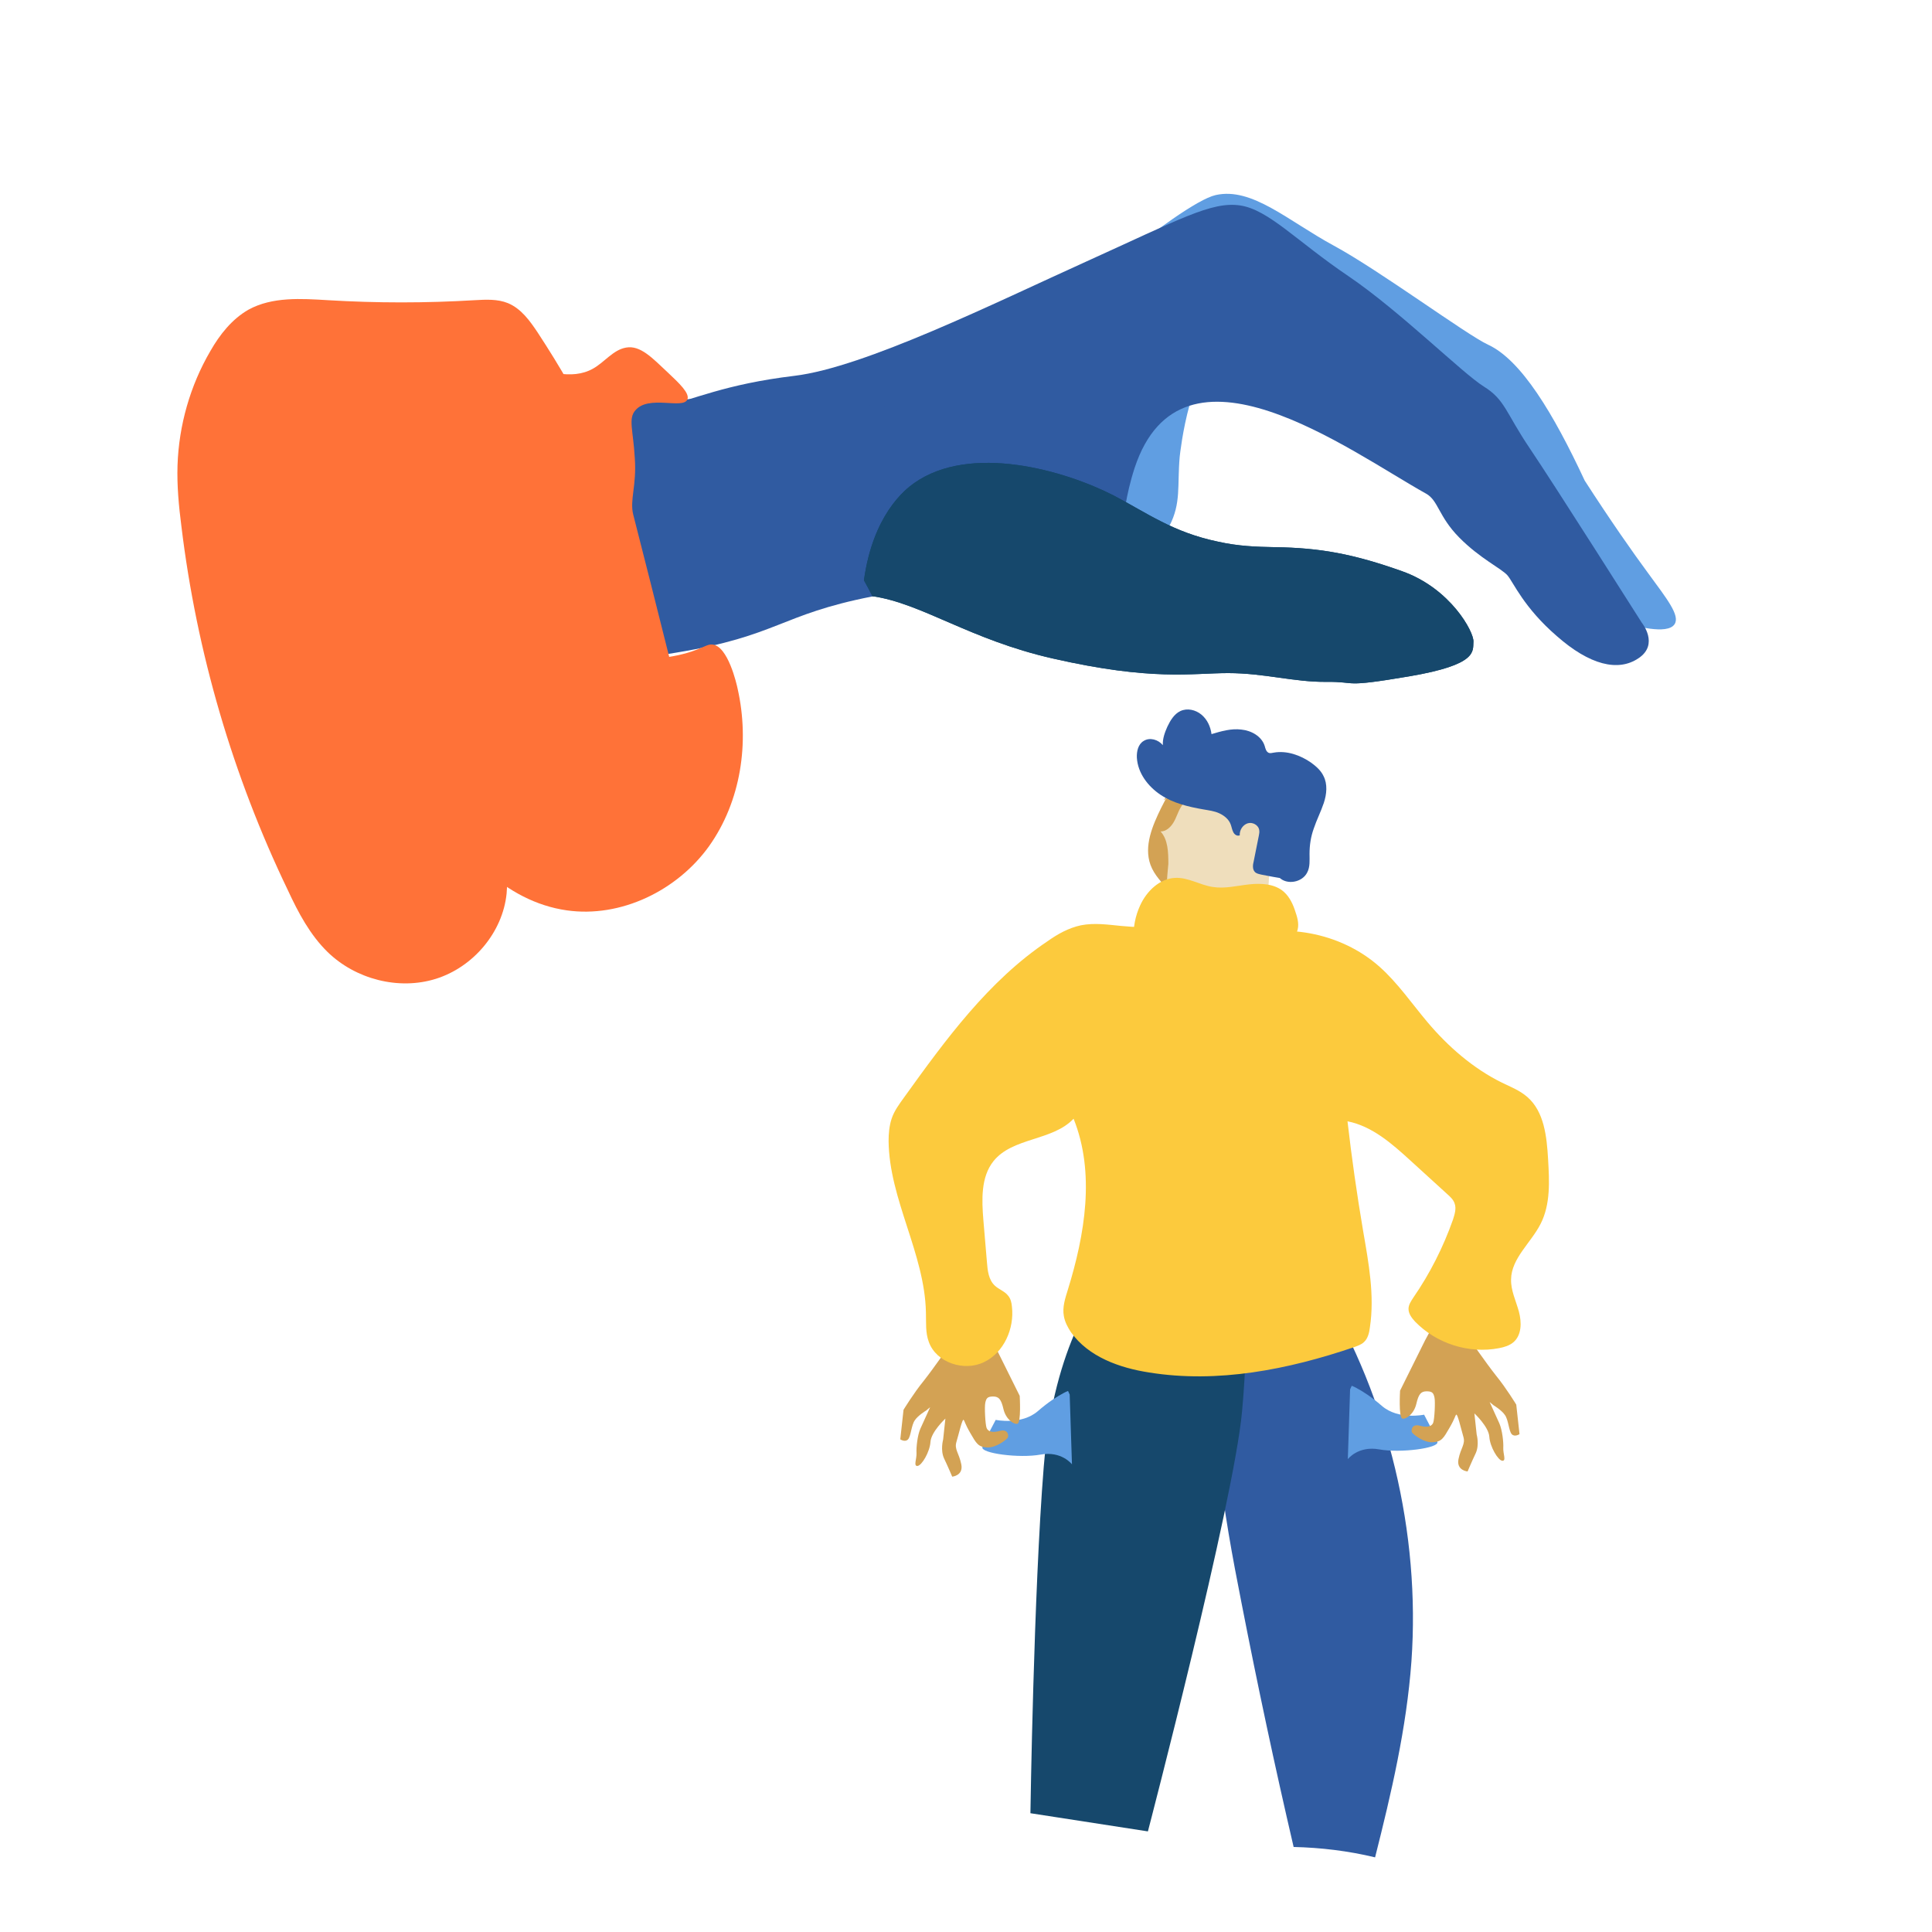 <?xml version="1.0" encoding="utf-8"?>
<!-- Generator: Adobe Illustrator 27.0.1, SVG Export Plug-In . SVG Version: 6.00 Build 0)  -->
<svg version="1.1" id="Calque_1" xmlns="http://www.w3.org/2000/svg" xmlns:xlink="http://www.w3.org/1999/xlink" x="0px" y="0px"
	 viewBox="0 0 595.3 595.3" style="enable-background:new 0 0 595.3 595.3;" xml:space="preserve">
<style type="text/css">
	.st0{fill:#609EE2;}
	.st1{fill:#305BA1;}
	.st2{fill:#16486C;}
	.st3{fill:#FF7238;}
	.st4{fill:#D3A254;}
	.st5{fill:#EFDEBC;}
	.st6{fill:#FCCA3D;}
</style>
<g>
	<path class="st0" d="M343.5,176.7c5.6-2.5,12.8-6.9,16.8-14.6c3.7-7.1,2.4-12.4,3.2-21.4c0.2-1.6,3.1-29.3,14.5-35
		c12.9-6.4,36.1,15.3,55.9,33.8c24.6,22.9,40.6,45,66.4,52.4c2.9,0.8,13.5,3.9,15.7,0.4c1.7-2.7-2.4-7.8-8.1-15.6
		c-4.8-6.5-11.6-16.2-19.6-28.6c-9.7-20.8-19.6-37.2-29.8-41.9c-6.7-3.1-33.3-22.8-47.5-30.5c-14.2-7.7-25.2-18.1-36.4-15.6
		c-11.2,2.5-54.7,40.4-54.7,40.4l-2.6,64.1L343.5,176.7z"/>
	<path class="st1" d="M137.2,175.9l-10.6-37.7c0,0,66-10.1,76.6-12.6c10.7-2.5,20-7.2,41.6-9.8c21.6-2.6,61.6-22.4,90.1-35.3
		c28.5-12.9,38.4-18.5,47.2-17.2c8.8,1.3,17.4,11,33.4,21.8c15.9,10.8,35.1,29.9,41.7,34c6.6,4.1,6.7,8,14.2,19.1
		c7.5,11.1,34.5,53.7,34.5,53.7s5.4,6.6-1,10.9c-6.3,4.3-15.1,2.1-25.2-6.8c-10.2-8.8-13.4-16.6-15.2-18.7
		c-1.8-2.1-8.5-5.2-14.9-11.7c-6.4-6.5-6.4-11.4-10.2-13.5c-23.7-13.2-75.3-51.8-89.8-7.9c-2.8,8.6-3.4,15.8-3.4,15.8l-188.4,17.7
		l-25.1,10.8L137.2,175.9z"/>
	<path class="st1" d="M341.4,146.6c9.1,14.3,8,21.9,6.1,25.9c-6.3,13.6-34,2.6-78.8,11.3c-28.5,5.6-28.8,12.1-60.4,17.3
		c-25.3,4.2-52.5,8.7-64.2-5.5c-9.5-11.5-6.2-32.1,0-43.6c28-51.6,172-20.4,187-17"/>
	<path class="st2" d="M432,176c-14.9-5.3-25.2-7.2-39.1-7.4c-5.8-0.1-11.4-0.3-17.6-1.7c-13.9-2.9-21.8-8.8-32.1-14.2
		c-15-7.7-44.1-16.2-61.6-3.8c-2.8,2-12.6,9.7-15.4,29.9c0.9,1.6,1.8,3.3,2.6,4.9c15.3,2.2,30,13.4,55.6,19.2
		c30.7,7,42.8,4.5,54,4.5c11.2,0,20.3,2.8,30.3,2.7c9.9-0.1,4.3,1.9,25.5-1.7c21.2-3.6,19.6-7.7,19.8-10.7
		C454.2,194.8,447,181.3,432,176z"/>
	<g>
		<path class="st3" d="M140.1,117c3.4-6.8,13.1-6.8,20.5-4.8c7.3,2.1,15.5,5.1,22.1,1.4c3.6-2,6.2-5.8,10.2-6.5
			c4.4-0.8,8.1,3.2,12.9,7.7c3.5,3.3,6.8,6.4,6,8.3c-1.4,3.1-11.9-1.5-16,3.3c-2.3,2.6-0.7,6-0.2,14.8c0.6,8.4-1.6,12.8-0.5,17.3
			c3.5,13.6,7,27.6,11.1,43.9c1.3-0.2,3.4-0.6,5.8-1.3c4.7-1.4,5.9-2.7,7.5-2.5c4.8,0.4,7.5,12.2,7.8,13.7c3.7,16.5,1,34.6-8.8,48.4
			c-9.8,13.7-27.2,22.2-43.9,19.8c-18.9-2.7-33.9-18.4-41.6-35.9c-7.7-17.5-9.5-37-11.9-56c-2.1-16-4.6-32.5-0.4-48.1
			c5.1-18.6,24.8-26.3,33.6-30"/>
	</g>
	<g>
		<path class="st3" d="M194.7,250.5c-5-3-11.4-1.3-17,0.4c-8.4,2.6-17.9,6.3-20.5,14.7c-1,3.1-0.8,6.4-1.1,9.7
			c-1.2,12-10.3,22.7-21.8,26.3c-11.5,3.6-24.8,0.1-33.4-8.3c-5.4-5.3-9-12.1-12.2-19C71.7,239,60.6,201,55.9,162.2
			c-0.8-6.2-1.4-12.5-1.2-18.8c0.4-12.3,3.9-24.6,10.1-35.2c2.9-5.1,6.7-9.9,11.8-12.8c7.3-4,16.2-3.4,24.5-2.9
			c15,0.9,30.1,0.9,45.1,0c3.5-0.2,7.1-0.4,10.3,0.9c4.1,1.7,6.8,5.5,9.2,9.1c3.4,5.2,6.7,10.5,9.8,16"/>
	</g>
	<g>
		<path class="st4" d="M364.2,240.8c-3.1,1.6-4.8,4.9-6.4,8.1c-2.7,5.5-5.4,11.8-3.3,17.6c2.3,6.2,9.4,9.6,11.5,15.9
			c1.8,5.3-0.5,11-2.8,16.1c7.1,0.6,14.2,1.2,21.3,1.7c3.1-8.1,5.8-16.4,6-25.1c0.2-8.6-2.3-17.7-8.3-23.8
			c-6.1-6.2-16.1-8.7-23.7-4.8"/>
	</g>
	<g>
		<path class="st5" d="M357.6,256.2c1.7,0,3.1-1.3,4-2.8c0.9-1.5,1.3-3.1,2.2-4.6c1-1.7,2.5-3.2,4.2-4.1c2.4-0.1,9.1-0.1,15.3,4.6
			c1.4,1,3.9,3,5.8,6.4c2.5,4.7,2.3,9.7,1.6,19.5c-0.2,3-0.5,5.4-0.7,7.2c-3.9,3.2-9.7,3.1-14.7,2.4c-3-0.4-6-0.9-8.7-2.2
			c-0.2-0.1-0.3-0.2-0.5-0.2c-1.2-3.4-3.9-5.9-6.4-8.6c-0.3-2.5,0.1-5.1,0.3-7.6C360,262.6,359.9,258.7,357.6,256.2z"/>
	</g>
	<g>
		<path class="st1" d="M395.9,270.8c-2.4-0.4-4.8-0.8-7.2-1.3c-0.8-0.2-1.6-0.3-2.1-0.9c-0.7-0.8-0.6-2.1-0.3-3.2
			c0.5-2.7,1.1-5.3,1.6-8c0.1-0.5,0.2-1.1,0.1-1.6c-0.2-1.6-2.1-2.6-3.6-2.1c-1.5,0.5-2.5,2.1-2.4,3.7c-0.8,0.3-1.6-0.2-2-1
			s-0.5-1.6-0.8-2.4c-0.6-1.6-2-2.7-3.5-3.4c-1.5-0.7-3.2-0.9-4.9-1.2c-4.6-0.8-9.3-1.9-13.2-4.5s-7-6.7-7.3-11.4
			c-0.1-2,0.4-4.2,2.1-5.2c1.9-1.2,4.5-0.4,5.9,1.3c-0.1-2,0.6-3.9,1.4-5.7c0.9-1.9,2.1-3.9,4-4.8c2.1-1,4.7-0.4,6.5,1.1
			c1.8,1.5,2.8,3.7,3.1,6c3-0.9,6.1-1.8,9.2-1.4c3.1,0.3,6.3,2.1,7.2,5.1c0.2,0.7,0.4,1.6,1.1,2c0.5,0.3,1.1,0.1,1.7,0
			c4-0.7,8.2,0.8,11.5,3.1c1.5,1.1,3,2.4,3.8,4.1c1.3,2.5,1,5.6,0.1,8.3s-2.2,5.2-3.1,7.9c-0.9,2.5-1.3,5.1-1.3,7.8
			c0,1.9,0.2,4-0.7,5.7c-1.5,3.1-6.3,4-8.7,1.5"/>
	</g>
	<g>
		<path class="st1" d="M375.6,407c-3.8,28.8,1.3,58.4,7,87.2c4.9,25.1,10.2,50,16,74.9c8.4,0.2,16.8,1.2,25.1,3.2
			c5-19.8,9.7-39.8,11.2-60.4c2.8-39.6-7.1-80.7-27.4-114.5"/>
	</g>
	<path class="st2" d="M340.6,395.1c-1.5,1-15.9,18.5-19,56.9s-4.1,106.7-4.1,106.7l36.2,5.6c0,0,26.4-101.1,29-129.3s0-40,0-40
		H340.6z"/>
	<path class="st0" d="M329.6,429.7l0.7,21.5c0,0-3.2-4.2-9.7-3s-18.5-0.4-17.9-2.3c0.6-1.9,4.1-8.4,4.1-8.4s7.9,1.7,13-2.7
		c3.2-2.8,6.1-4.6,7.8-5.5c0.9-0.5,1.5-0.7,1.5-0.7"/>
	<path class="st4" d="M293.3,413.5c0,0-5.6,8.1-8.7,12c-3.1,3.8-6.2,8.9-6.2,8.9l-1,9.1c0,0,1.5,1,2.4,0c0.9-1,1-4.4,2.1-5.9
		c1-1.5,3.5-3,3.5-3l1.2-1c0,0-2.1,4.6-3,6.6s-1.3,5.8-1.2,7.5c0.1,1.8-1,4.1,0.3,4c1.3-0.1,3.8-4.3,4-7.4s4.6-7.2,4.6-7.2l-0.7,6.5
		c0,0-0.9,3.2,0.3,5.8c1.2,2.5,2.5,5.6,2.5,5.6s3.5-0.3,2.8-3.8c-0.7-3.5-2.2-4.6-1.5-6.9s1.8-7.2,2.2-6.8s0.3,1,2.1,4.1
		c1.8,3.1,2.4,4.3,5.2,4.4s5.9-2.4,6.3-3c0.4-0.6,0.1-2.8-2.4-2.1c-2.5,0.7-3.7,0.1-4.1-0.9s-0.7-6.5-0.4-7.8
		c0.3-1.3,0.6-1.9,2.4-1.9s2.5,0.9,3.2,3.9c0.7,3,3.1,4.8,4.3,4.5c1.2-0.3,0.7-8.6,0.7-8.6l-7.7-15.5l-3.4-6.3L293.3,413.5z"/>
	<path class="st0" d="M416,428.1l-0.7,21.5c0,0,3.2-4.2,9.7-3c6.5,1.2,18.5-0.4,17.9-2.3c-0.6-1.9-4.1-8.4-4.1-8.4s-7.9,1.7-13-2.7
		c-3.2-2.8-6.1-4.6-7.8-5.5c-0.9-0.5-1.5-0.7-1.5-0.7"/>
	<path class="st4" d="M452.3,411.9c0,0,5.6,8.1,8.7,12c3.1,3.8,6.2,8.9,6.2,8.9l1,9.1c0,0-1.5,1-2.4,0c-0.9-1-1-4.4-2.1-5.9
		c-1-1.5-3.5-3-3.5-3l-1.2-1c0,0,2.1,4.6,3,6.6c0.9,2.1,1.3,5.8,1.2,7.5c-0.1,1.8,1,4.1-0.3,4c-1.3-0.1-3.8-4.3-4-7.4
		s-4.6-7.2-4.6-7.2l0.7,6.5c0,0,0.9,3.2-0.3,5.8c-1.2,2.5-2.5,5.6-2.5,5.6s-3.5-0.3-2.8-3.8c0.7-3.5,2.2-4.6,1.5-6.9
		c-0.7-2.4-1.8-7.2-2.2-6.8c-0.4,0.4-0.3,1-2.1,4.1c-1.8,3.1-2.4,4.3-5.2,4.4c-2.8,0.1-5.9-2.4-6.3-3c-0.4-0.6-0.1-2.8,2.4-2.1
		c2.5,0.7,3.7,0.1,4.1-0.9c0.4-1,0.7-6.5,0.4-7.8c-0.3-1.3-0.6-1.9-2.4-1.9c-1.8,0-2.5,0.9-3.2,3.9s-3.1,4.8-4.3,4.5
		c-1.2-0.3-0.7-8.6-0.7-8.6l7.7-15.5l3.4-6.3L452.3,411.9z"/>
	<g>
		<path class="st6" d="M352.2,299.8c-3.6-6.3-3.9-14.3-0.9-20.8c2-4.4,6-8.3,10.8-8.5c4-0.2,7.6,2.2,11.6,2.8
			c3.7,0.6,7.5-0.4,11.2-0.8c3.7-0.4,7.9-0.2,10.7,2.3c1.8,1.6,2.9,4,3.6,6.3c0.7,2,1.2,4.1,0.4,6.1c-0.4,1.1-1.2,2-2.1,2.9
			c-5.9,5.7-14.2,8-22.2,10c-7,1.8-15,3.5-21-0.5"/>
	</g>
	<g>
		<path class="st6" d="M371.4,285c-8.6,1-17.4,1.1-26,0.3c-4.1-0.4-8.2-1-12.3-0.2c-3.8,0.8-7.2,2.7-10.3,4.9
			c-18.2,12.2-31.4,30.3-44.2,48.1c-1.5,2.1-3.1,4.2-3.9,6.7c-0.7,2.2-0.9,4.5-0.9,6.8c0.2,18,11.1,34.6,11.5,52.7
			c0.1,3.1-0.2,6.3,0.9,9.2c2.3,6.4,10.9,9.2,17,6.2c6.1-2.9,9.4-10.3,8.6-17.1c-0.1-1.2-0.4-2.5-1.2-3.4c-1-1.3-2.8-1.9-4-3
			c-2-1.8-2.3-4.7-2.5-7.3c-0.4-4.3-0.7-8.7-1.1-13c-0.5-6.2-0.8-13.2,3.1-18.1c5.9-7.4,18.2-6.2,24.7-13.1
			c6.7,16.7,3.5,35.7-1.8,52.8c-0.8,2.6-1.7,5.3-1.2,8c0.3,1.8,1.2,3.5,2.2,5c5.4,7.6,15,11,24.1,12.4c21.1,3.4,42.8-0.9,63.1-7.8
			c1.1-0.4,2.3-0.8,3.1-1.6c1.2-1.1,1.6-2.9,1.8-4.5c1.5-9.9-0.4-19.9-2.1-29.8c-1.9-11.2-3.5-22.4-4.8-33.7
			c7.6,1.5,13.7,6.9,19.4,12.1c3.8,3.4,7.5,6.9,11.3,10.3c0.9,0.8,1.9,1.7,2.3,2.9c0.6,1.6,0,3.4-0.5,5c-3,8.5-7.1,16.6-12.2,24
			c-0.7,1.1-1.5,2.2-1.5,3.5c0,1.5,1,2.8,2,3.9c6.6,6.8,16.6,10,25.9,8.2c1.6-0.3,3.2-0.8,4.4-1.8c2.6-2.2,2.6-6.2,1.7-9.5
			c-0.9-3.3-2.5-6.5-2.4-9.9c0.1-6.5,6.1-11.2,9.1-17.1c3.1-6.1,2.7-13.2,2.3-20c-0.4-6.9-1.2-14.6-6.4-19.1c-2.3-2-5.1-3.1-7.8-4.4
			c-8.9-4.4-16.6-11.1-23-18.7c-4.8-5.7-9.1-12-14.7-17c-12-10.7-30.1-14-45.2-8.4"/>
	</g>
	<path class="st2" d="M432,176c-14.9-5.3-25.2-7.2-39.1-7.4c-5.8-0.1-11.4-0.3-17.6-1.7c-13.9-2.9-21.8-8.8-32.1-14.2
		c-15-7.7-44.1-16.2-61.6-3.8c-2.8,2-12.6,9.7-15.4,29.9c0.9,1.6,1.8,3.3,2.6,4.9c15.3,2.2,30,13.4,55.6,19.2
		c30.7,7,42.8,4.5,54,4.5c11.2,0,20.3,2.8,30.3,2.7c9.9-0.1,4.3,1.9,25.5-1.7c21.2-3.6,19.6-7.7,19.8-10.7
		C454.2,194.8,447,181.3,432,176z"/>
</g>
</svg>
